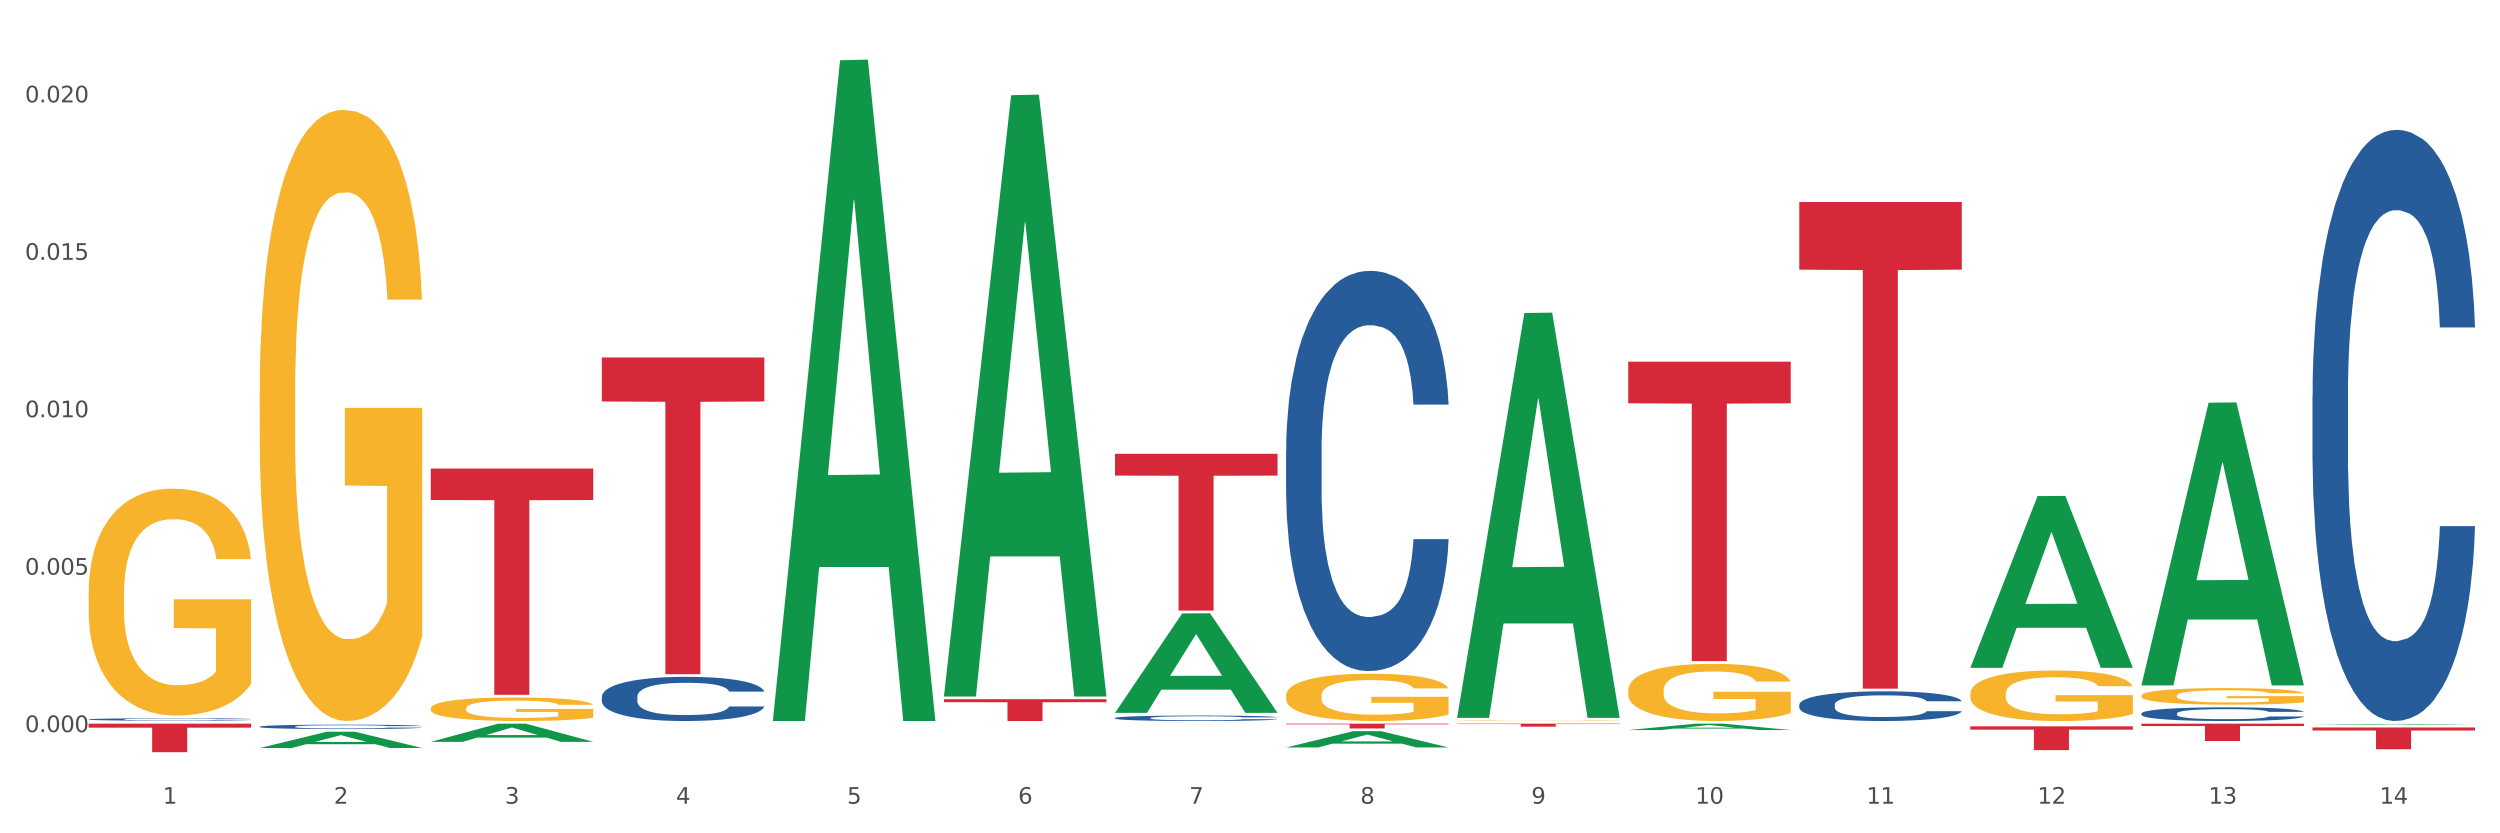 <?xml version="1.0" encoding="utf-8" standalone="no"?>
<!DOCTYPE svg PUBLIC "-//W3C//DTD SVG 1.1//EN"
  "http://www.w3.org/Graphics/SVG/1.1/DTD/svg11.dtd">
<svg xmlns:xlink="http://www.w3.org/1999/xlink" width="1080pt" height="360pt" viewBox="0 0 1080 360" xmlns="http://www.w3.org/2000/svg" version="1.1">
 <rect x="0" y="0" width="1080" height="360" fill="#333333" stroke="none"/>
 <defs>
  <style type="text/css">*{stroke-linejoin: round; stroke-linecap: butt}</style>
 </defs>
 <g id="figure_1">
  <g id="patch_1">
   <path d="M 0 360 
L 1080 360 
L 1080 0 
L 0 0 
z
" style="fill: #ffffff; stroke: #ffffff; stroke-linejoin: miter"/>
  </g>
  <g id="axes_1">
   <g id="matplotlib.axis_1">
    <g id="xtick_1">
     <g id="text_1">
      <!-- 1 -->
      <g style="fill: #4d4d4d" transform="translate(70.332 347.204) scale(0.096 -0.096)">
       <defs>
        <path id="DejaVuSans-31" d="M 794 531 
L 1825 531 
L 1825 4091 
L 703 3866 
L 703 4441 
L 1819 4666 
L 2450 4666 
L 2450 531 
L 3481 531 
L 3481 0 
L 794 0 
L 794 531 
z
" transform="scale(0.016)"/>
       </defs>
       <use xlink:href="#DejaVuSans-31"/>
      </g>
     </g>
    </g>
    <g id="xtick_2">
     <g id="text_2">
      <!-- 2 -->
      <g style="fill: #4d4d4d" transform="translate(144.233 347.204) scale(0.096 -0.096)">
       <defs>
        <path id="DejaVuSans-32" d="M 1228 531 
L 3431 531 
L 3431 0 
L 469 0 
L 469 531 
Q 828 903 1448 1529 
Q 2069 2156 2228 2338 
Q 2531 2678 2651 2914 
Q 2772 3150 2772 3378 
Q 2772 3750 2511 3984 
Q 2250 4219 1831 4219 
Q 1534 4219 1204 4116 
Q 875 4013 500 3803 
L 500 4441 
Q 881 4594 1212 4672 
Q 1544 4750 1819 4750 
Q 2544 4750 2975 4387 
Q 3406 4025 3406 3419 
Q 3406 3131 3298 2873 
Q 3191 2616 2906 2266 
Q 2828 2175 2409 1742 
Q 1991 1309 1228 531 
z
" transform="scale(0.016)"/>
       </defs>
       <use xlink:href="#DejaVuSans-32"/>
      </g>
     </g>
    </g>
    <g id="xtick_3">
     <g id="text_3">
      <!-- 3 -->
      <g style="fill: #4d4d4d" transform="translate(218.134 347.204) scale(0.096 -0.096)">
       <defs>
        <path id="DejaVuSans-33" d="M 2597 2516 
Q 3050 2419 3304 2112 
Q 3559 1806 3559 1356 
Q 3559 666 3084 287 
Q 2609 -91 1734 -91 
Q 1441 -91 1130 -33 
Q 819 25 488 141 
L 488 750 
Q 750 597 1062 519 
Q 1375 441 1716 441 
Q 2309 441 2620 675 
Q 2931 909 2931 1356 
Q 2931 1769 2642 2001 
Q 2353 2234 1838 2234 
L 1294 2234 
L 1294 2753 
L 1863 2753 
Q 2328 2753 2575 2939 
Q 2822 3125 2822 3475 
Q 2822 3834 2567 4026 
Q 2313 4219 1838 4219 
Q 1578 4219 1281 4162 
Q 984 4106 628 3988 
L 628 4550 
Q 988 4650 1302 4700 
Q 1616 4750 1894 4750 
Q 2613 4750 3031 4423 
Q 3450 4097 3450 3541 
Q 3450 3153 3228 2886 
Q 3006 2619 2597 2516 
z
" transform="scale(0.016)"/>
       </defs>
       <use xlink:href="#DejaVuSans-33"/>
      </g>
     </g>
    </g>
    <g id="xtick_4">
     <g id="text_4">
      <!-- 4 -->
      <g style="fill: #4d4d4d" transform="translate(292.034 347.204) scale(0.096 -0.096)">
       <defs>
        <path id="DejaVuSans-34" d="M 2419 4116 
L 825 1625 
L 2419 1625 
L 2419 4116 
z
M 2253 4666 
L 3047 4666 
L 3047 1625 
L 3713 1625 
L 3713 1100 
L 3047 1100 
L 3047 0 
L 2419 0 
L 2419 1100 
L 313 1100 
L 313 1709 
L 2253 4666 
z
" transform="scale(0.016)"/>
       </defs>
       <use xlink:href="#DejaVuSans-34"/>
      </g>
     </g>
    </g>
    <g id="xtick_5">
     <g id="text_5">
      <!-- 5 -->
      <g style="fill: #4d4d4d" transform="translate(365.935 347.204) scale(0.096 -0.096)">
       <defs>
        <path id="DejaVuSans-35" d="M 691 4666 
L 3169 4666 
L 3169 4134 
L 1269 4134 
L 1269 2991 
Q 1406 3038 1543 3061 
Q 1681 3084 1819 3084 
Q 2600 3084 3056 2656 
Q 3513 2228 3513 1497 
Q 3513 744 3044 326 
Q 2575 -91 1722 -91 
Q 1428 -91 1123 -41 
Q 819 9 494 109 
L 494 744 
Q 775 591 1075 516 
Q 1375 441 1709 441 
Q 2250 441 2565 725 
Q 2881 1009 2881 1497 
Q 2881 1984 2565 2268 
Q 2250 2553 1709 2553 
Q 1456 2553 1204 2497 
Q 953 2441 691 2322 
L 691 4666 
z
" transform="scale(0.016)"/>
       </defs>
       <use xlink:href="#DejaVuSans-35"/>
      </g>
     </g>
    </g>
    <g id="xtick_6">
     <g id="text_6">
      <!-- 6 -->
      <g style="fill: #4d4d4d" transform="translate(439.836 347.204) scale(0.096 -0.096)">
       <defs>
        <path id="DejaVuSans-36" d="M 2113 2584 
Q 1688 2584 1439 2293 
Q 1191 2003 1191 1497 
Q 1191 994 1439 701 
Q 1688 409 2113 409 
Q 2538 409 2786 701 
Q 3034 994 3034 1497 
Q 3034 2003 2786 2293 
Q 2538 2584 2113 2584 
z
M 3366 4563 
L 3366 3988 
Q 3128 4100 2886 4159 
Q 2644 4219 2406 4219 
Q 1781 4219 1451 3797 
Q 1122 3375 1075 2522 
Q 1259 2794 1537 2939 
Q 1816 3084 2150 3084 
Q 2853 3084 3261 2657 
Q 3669 2231 3669 1497 
Q 3669 778 3244 343 
Q 2819 -91 2113 -91 
Q 1303 -91 875 529 
Q 447 1150 447 2328 
Q 447 3434 972 4092 
Q 1497 4750 2381 4750 
Q 2619 4750 2861 4703 
Q 3103 4656 3366 4563 
z
" transform="scale(0.016)"/>
       </defs>
       <use xlink:href="#DejaVuSans-36"/>
      </g>
     </g>
    </g>
    <g id="xtick_7">
     <g id="text_7">
      <!-- 7 -->
      <g style="fill: #4d4d4d" transform="translate(513.737 347.204) scale(0.096 -0.096)">
       <defs>
        <path id="DejaVuSans-37" d="M 525 4666 
L 3525 4666 
L 3525 4397 
L 1831 0 
L 1172 0 
L 2766 4134 
L 525 4134 
L 525 4666 
z
" transform="scale(0.016)"/>
       </defs>
       <use xlink:href="#DejaVuSans-37"/>
      </g>
     </g>
    </g>
    <g id="xtick_8">
     <g id="text_8">
      <!-- 8 -->
      <g style="fill: #4d4d4d" transform="translate(587.638 347.204) scale(0.096 -0.096)">
       <defs>
        <path id="DejaVuSans-38" d="M 2034 2216 
Q 1584 2216 1326 1975 
Q 1069 1734 1069 1313 
Q 1069 891 1326 650 
Q 1584 409 2034 409 
Q 2484 409 2743 651 
Q 3003 894 3003 1313 
Q 3003 1734 2745 1975 
Q 2488 2216 2034 2216 
z
M 1403 2484 
Q 997 2584 770 2862 
Q 544 3141 544 3541 
Q 544 4100 942 4425 
Q 1341 4750 2034 4750 
Q 2731 4750 3128 4425 
Q 3525 4100 3525 3541 
Q 3525 3141 3298 2862 
Q 3072 2584 2669 2484 
Q 3125 2378 3379 2068 
Q 3634 1759 3634 1313 
Q 3634 634 3220 271 
Q 2806 -91 2034 -91 
Q 1263 -91 848 271 
Q 434 634 434 1313 
Q 434 1759 690 2068 
Q 947 2378 1403 2484 
z
M 1172 3481 
Q 1172 3119 1398 2916 
Q 1625 2713 2034 2713 
Q 2441 2713 2670 2916 
Q 2900 3119 2900 3481 
Q 2900 3844 2670 4047 
Q 2441 4250 2034 4250 
Q 1625 4250 1398 4047 
Q 1172 3844 1172 3481 
z
" transform="scale(0.016)"/>
       </defs>
       <use xlink:href="#DejaVuSans-38"/>
      </g>
     </g>
    </g>
    <g id="xtick_9">
     <g id="text_9">
      <!-- 9 -->
      <g style="fill: #4d4d4d" transform="translate(661.539 347.204) scale(0.096 -0.096)">
       <defs>
        <path id="DejaVuSans-39" d="M 703 97 
L 703 672 
Q 941 559 1184 500 
Q 1428 441 1663 441 
Q 2288 441 2617 861 
Q 2947 1281 2994 2138 
Q 2813 1869 2534 1725 
Q 2256 1581 1919 1581 
Q 1219 1581 811 2004 
Q 403 2428 403 3163 
Q 403 3881 828 4315 
Q 1253 4750 1959 4750 
Q 2769 4750 3195 4129 
Q 3622 3509 3622 2328 
Q 3622 1225 3098 567 
Q 2575 -91 1691 -91 
Q 1453 -91 1209 -44 
Q 966 3 703 97 
z
M 1959 2075 
Q 2384 2075 2632 2365 
Q 2881 2656 2881 3163 
Q 2881 3666 2632 3958 
Q 2384 4250 1959 4250 
Q 1534 4250 1286 3958 
Q 1038 3666 1038 3163 
Q 1038 2656 1286 2365 
Q 1534 2075 1959 2075 
z
" transform="scale(0.016)"/>
       </defs>
       <use xlink:href="#DejaVuSans-39"/>
      </g>
     </g>
    </g>
    <g id="xtick_10">
     <g id="text_10">
      <!-- 10 -->
      <g style="fill: #4d4d4d" transform="translate(732.386 347.204) scale(0.096 -0.096)">
       <defs>
        <path id="DejaVuSans-30" d="M 2034 4250 
Q 1547 4250 1301 3770 
Q 1056 3291 1056 2328 
Q 1056 1369 1301 889 
Q 1547 409 2034 409 
Q 2525 409 2770 889 
Q 3016 1369 3016 2328 
Q 3016 3291 2770 3770 
Q 2525 4250 2034 4250 
z
M 2034 4750 
Q 2819 4750 3233 4129 
Q 3647 3509 3647 2328 
Q 3647 1150 3233 529 
Q 2819 -91 2034 -91 
Q 1250 -91 836 529 
Q 422 1150 422 2328 
Q 422 3509 836 4129 
Q 1250 4750 2034 4750 
z
" transform="scale(0.016)"/>
       </defs>
       <use xlink:href="#DejaVuSans-31"/>
       <use xlink:href="#DejaVuSans-30" transform="translate(63.623 0)"/>
      </g>
     </g>
    </g>
    <g id="xtick_11">
     <g id="text_11">
      <!-- 11 -->
      <g style="fill: #4d4d4d" transform="translate(806.287 347.204) scale(0.096 -0.096)">
       <use xlink:href="#DejaVuSans-31"/>
       <use xlink:href="#DejaVuSans-31" transform="translate(63.623 0)"/>
      </g>
     </g>
    </g>
    <g id="xtick_12">
     <g id="text_12">
      <!-- 12 -->
      <g style="fill: #4d4d4d" transform="translate(880.187 347.204) scale(0.096 -0.096)">
       <use xlink:href="#DejaVuSans-31"/>
       <use xlink:href="#DejaVuSans-32" transform="translate(63.623 0)"/>
      </g>
     </g>
    </g>
    <g id="xtick_13">
     <g id="text_13">
      <!-- 13 -->
      <g style="fill: #4d4d4d" transform="translate(954.088 347.204) scale(0.096 -0.096)">
       <use xlink:href="#DejaVuSans-31"/>
       <use xlink:href="#DejaVuSans-33" transform="translate(63.623 0)"/>
      </g>
     </g>
    </g>
    <g id="xtick_14">
     <g id="text_14">
      <!-- 14 -->
      <g style="fill: #4d4d4d" transform="translate(1027.989 347.204) scale(0.096 -0.096)">
       <use xlink:href="#DejaVuSans-31"/>
       <use xlink:href="#DejaVuSans-34" transform="translate(63.623 0)"/>
      </g>
     </g>
    </g>
    <g id="xtick_15"/>
    <g id="xtick_16"/>
    <g id="xtick_17"/>
    <g id="xtick_18"/>
    <g id="xtick_19"/>
    <g id="xtick_20"/>
    <g id="xtick_21"/>
    <g id="xtick_22"/>
    <g id="xtick_23"/>
    <g id="xtick_24"/>
    <g id="xtick_25"/>
    <g id="xtick_26"/>
    <g id="xtick_27"/>
   </g>
   <g id="matplotlib.axis_2">
    <g id="ytick_1">
     <g id="text_15">
      <!-- 0.000 -->
      <g style="fill: #4d4d4d" transform="translate(10.8 316.271) scale(0.096 -0.096)">
       <defs>
        <path id="DejaVuSans-2e" d="M 684 794 
L 1344 794 
L 1344 0 
L 684 0 
L 684 794 
z
" transform="scale(0.016)"/>
       </defs>
       <use xlink:href="#DejaVuSans-30"/>
       <use xlink:href="#DejaVuSans-2e" transform="translate(63.623 0)"/>
       <use xlink:href="#DejaVuSans-30" transform="translate(95.41 0)"/>
       <use xlink:href="#DejaVuSans-30" transform="translate(159.033 0)"/>
       <use xlink:href="#DejaVuSans-30" transform="translate(222.656 0)"/>
      </g>
     </g>
    </g>
    <g id="ytick_2">
     <g id="text_16">
      <!-- 0.005 -->
      <g style="fill: #4d4d4d" transform="translate(10.8 248.259) scale(0.096 -0.096)">
       <use xlink:href="#DejaVuSans-30"/>
       <use xlink:href="#DejaVuSans-2e" transform="translate(63.623 0)"/>
       <use xlink:href="#DejaVuSans-30" transform="translate(95.41 0)"/>
       <use xlink:href="#DejaVuSans-30" transform="translate(159.033 0)"/>
       <use xlink:href="#DejaVuSans-35" transform="translate(222.656 0)"/>
      </g>
     </g>
    </g>
    <g id="ytick_3">
     <g id="text_17">
      <!-- 0.010 -->
      <g style="fill: #4d4d4d" transform="translate(10.8 180.246) scale(0.096 -0.096)">
       <use xlink:href="#DejaVuSans-30"/>
       <use xlink:href="#DejaVuSans-2e" transform="translate(63.623 0)"/>
       <use xlink:href="#DejaVuSans-30" transform="translate(95.41 0)"/>
       <use xlink:href="#DejaVuSans-31" transform="translate(159.033 0)"/>
       <use xlink:href="#DejaVuSans-30" transform="translate(222.656 0)"/>
      </g>
     </g>
    </g>
    <g id="ytick_4">
     <g id="text_18">
      <!-- 0.015 -->
      <g style="fill: #4d4d4d" transform="translate(10.8 112.234) scale(0.096 -0.096)">
       <use xlink:href="#DejaVuSans-30"/>
       <use xlink:href="#DejaVuSans-2e" transform="translate(63.623 0)"/>
       <use xlink:href="#DejaVuSans-30" transform="translate(95.41 0)"/>
       <use xlink:href="#DejaVuSans-31" transform="translate(159.033 0)"/>
       <use xlink:href="#DejaVuSans-35" transform="translate(222.656 0)"/>
      </g>
     </g>
    </g>
    <g id="ytick_5">
     <g id="text_19">
      <!-- 0.020 -->
      <g style="fill: #4d4d4d" transform="translate(10.8 44.222) scale(0.096 -0.096)">
       <use xlink:href="#DejaVuSans-30"/>
       <use xlink:href="#DejaVuSans-2e" transform="translate(63.623 0)"/>
       <use xlink:href="#DejaVuSans-30" transform="translate(95.41 0)"/>
       <use xlink:href="#DejaVuSans-32" transform="translate(159.033 0)"/>
       <use xlink:href="#DejaVuSans-30" transform="translate(222.656 0)"/>
      </g>
     </g>
    </g>
    <g id="ytick_6"/>
    <g id="ytick_7"/>
    <g id="ytick_8"/>
    <g id="ytick_9"/>
   </g>
   <g id="PolyCollection_1">
    <path d="M 112.184 323.135 
L 112.256 323.128 
L 141.207 316.104 
L 153.222 316.098 
L 182.39 323.148 
L 168.493 323.148 
L 162.196 321.507 
L 132.305 321.507 
L 132.088 321.533 
L 126.008 323.148 
L 112.184 323.148 
L 112.184 323.135 
L 136.068 320.527 
L 158.433 320.52 
L 147.359 317.601 
L 147.214 317.587 
L 147.07 317.607 
L 135.996 320.52 
L 136.068 320.527 
L 112.184 323.135 
z
" clip-path="url(#p5e71711e23)" style="fill: #109648"/>
    <path d="M 555.589 300.489 
L 555.672 300.471 
L 555.672 299.799 
L 555.838 299.221 
L 556.667 297.822 
L 557.91 296.665 
L 558.822 296.05 
L 559.733 295.546 
L 560.811 295.042 
L 562.137 294.52 
L 564.541 293.755 
L 566.033 293.363 
L 567.856 292.953 
L 571.172 292.356 
L 573.576 292.02 
L 576.062 291.741 
L 580.124 291.405 
L 582.776 291.256 
L 585.594 291.144 
L 588.993 291.069 
L 591.562 291.05 
L 597.199 291.106 
L 602.006 291.274 
L 604.327 291.405 
L 607.311 291.629 
L 608.886 291.778 
L 611.455 292.076 
L 614.108 292.468 
L 615.931 292.804 
L 618.667 293.438 
L 620.739 294.072 
L 622.645 294.856 
L 623.64 295.397 
L 624.386 295.9 
L 625.049 296.479 
L 625.712 297.393 
L 610.792 297.393 
L 610.212 296.74 
L 609.3 296.124 
L 607.974 295.527 
L 606.814 295.154 
L 604.824 294.688 
L 603.001 294.389 
L 601.094 294.166 
L 598.773 293.979 
L 596.95 293.886 
L 594.38 293.811 
L 589.324 293.83 
L 585.926 293.979 
L 583.605 294.166 
L 582.113 294.333 
L 580.787 294.52 
L 579.295 294.781 
L 577.554 295.173 
L 576.311 295.527 
L 575.068 295.975 
L 574.073 296.423 
L 573.161 296.945 
L 572.415 297.505 
L 571.835 298.083 
L 571.338 298.792 
L 570.923 299.967 
L 570.923 302.523 
L 571.089 303.101 
L 571.503 303.866 
L 572.001 304.444 
L 572.83 305.134 
L 573.576 305.6 
L 574.985 306.272 
L 576.56 306.832 
L 577.803 307.186 
L 579.046 307.484 
L 581.201 307.895 
L 583.605 308.231 
L 585.677 308.436 
L 588.495 308.622 
L 590.402 308.697 
L 592.06 308.734 
L 596.121 308.734 
L 599.022 308.678 
L 602.255 308.548 
L 604.741 308.38 
L 606.814 308.175 
L 609.134 307.839 
L 610.626 307.522 
L 610.626 303.623 
L 592.391 303.604 
L 592.391 301.012 
L 625.795 301.012 
L 625.795 308.622 
L 624.386 309.014 
L 622.811 309.368 
L 621.153 309.686 
L 618.667 310.077 
L 615.683 310.45 
L 613.03 310.712 
L 610.212 310.935 
L 606.896 311.141 
L 602.586 311.327 
L 599.934 311.402 
L 596.618 311.458 
L 592.723 311.476 
L 589.324 311.439 
L 586.009 311.346 
L 582.527 311.178 
L 579.129 310.935 
L 576.56 310.693 
L 573.99 310.394 
L 571.255 310.003 
L 569.1 309.63 
L 567.442 309.294 
L 565.618 308.865 
L 563.629 308.305 
L 562.137 307.802 
L 560.811 307.279 
L 559.402 306.608 
L 558.407 306.029 
L 557.413 305.302 
L 556.832 304.761 
L 556.169 303.922 
L 555.672 302.746 
L 555.589 300.489 
z
" clip-path="url(#p5e71711e23)" style="fill: #f7b32b"/>
    <path d="M 629.49 311.359 
L 629.573 311.359 
L 629.573 311.352 
L 629.739 311.346 
L 630.567 311.331 
L 631.811 311.318 
L 632.722 311.312 
L 633.634 311.306 
L 634.712 311.301 
L 636.038 311.295 
L 638.442 311.287 
L 639.934 311.283 
L 641.757 311.279 
L 645.073 311.272 
L 647.476 311.269 
L 649.963 311.266 
L 654.025 311.262 
L 656.677 311.261 
L 659.495 311.259 
L 662.894 311.259 
L 665.463 311.258 
L 671.099 311.259 
L 675.907 311.261 
L 678.228 311.262 
L 681.212 311.264 
L 682.787 311.266 
L 685.356 311.269 
L 688.009 311.273 
L 689.832 311.277 
L 692.567 311.284 
L 694.64 311.291 
L 696.546 311.299 
L 697.541 311.305 
L 698.287 311.31 
L 698.95 311.316 
L 699.613 311.326 
L 684.693 311.326 
L 684.113 311.319 
L 683.201 311.312 
L 681.875 311.306 
L 680.714 311.302 
L 678.725 311.297 
L 676.902 311.294 
L 674.995 311.292 
L 672.674 311.29 
L 670.851 311.289 
L 668.281 311.288 
L 663.225 311.288 
L 659.827 311.29 
L 657.506 311.292 
L 656.014 311.293 
L 654.688 311.295 
L 653.196 311.298 
L 651.455 311.302 
L 650.212 311.306 
L 648.968 311.311 
L 647.974 311.316 
L 647.062 311.321 
L 646.316 311.327 
L 645.736 311.333 
L 645.239 311.341 
L 644.824 311.354 
L 644.824 311.381 
L 644.99 311.387 
L 645.404 311.395 
L 645.902 311.401 
L 646.731 311.409 
L 647.476 311.414 
L 648.886 311.421 
L 650.46 311.427 
L 651.704 311.431 
L 652.947 311.434 
L 655.102 311.438 
L 657.506 311.442 
L 659.578 311.444 
L 662.396 311.446 
L 664.303 311.447 
L 665.96 311.447 
L 670.022 311.447 
L 672.923 311.446 
L 676.156 311.445 
L 678.642 311.443 
L 680.714 311.441 
L 683.035 311.438 
L 684.527 311.434 
L 684.527 311.393 
L 666.292 311.392 
L 666.292 311.365 
L 699.696 311.365 
L 699.696 311.446 
L 698.287 311.45 
L 696.712 311.454 
L 695.054 311.457 
L 692.567 311.461 
L 689.583 311.465 
L 686.931 311.468 
L 684.113 311.471 
L 680.797 311.473 
L 676.487 311.475 
L 673.835 311.476 
L 670.519 311.476 
L 666.624 311.476 
L 663.225 311.476 
L 659.91 311.475 
L 656.428 311.473 
L 653.03 311.471 
L 650.46 311.468 
L 647.891 311.465 
L 645.156 311.461 
L 643.001 311.457 
L 641.343 311.453 
L 639.519 311.448 
L 637.53 311.443 
L 636.038 311.437 
L 634.712 311.432 
L 633.303 311.424 
L 632.308 311.418 
L 631.313 311.41 
L 630.733 311.405 
L 630.07 311.396 
L 629.573 311.383 
L 629.49 311.359 
z
" clip-path="url(#p5e71711e23)" style="fill: #f7b32b"/>
    <path d="M 851.192 299.74 
L 851.275 299.72 
L 851.275 299.003 
L 851.441 298.385 
L 852.27 296.89 
L 853.513 295.655 
L 854.425 294.997 
L 855.337 294.459 
L 856.414 293.921 
L 857.741 293.364 
L 860.144 292.547 
L 861.636 292.128 
L 863.46 291.69 
L 866.775 291.052 
L 869.179 290.693 
L 871.666 290.395 
L 875.727 290.036 
L 878.38 289.876 
L 881.198 289.757 
L 884.596 289.677 
L 887.166 289.657 
L 892.802 289.717 
L 897.61 289.896 
L 899.93 290.036 
L 902.914 290.275 
L 904.489 290.434 
L 907.059 290.753 
L 909.711 291.172 
L 911.535 291.53 
L 914.27 292.208 
L 916.342 292.885 
L 918.249 293.722 
L 919.243 294.3 
L 919.989 294.838 
L 920.652 295.456 
L 921.315 296.432 
L 906.396 296.432 
L 905.815 295.735 
L 904.904 295.077 
L 903.577 294.44 
L 902.417 294.041 
L 900.428 293.543 
L 898.604 293.224 
L 896.698 292.985 
L 894.377 292.786 
L 892.553 292.686 
L 889.984 292.606 
L 884.928 292.626 
L 881.529 292.786 
L 879.208 292.985 
L 877.717 293.164 
L 876.39 293.364 
L 874.898 293.642 
L 873.158 294.061 
L 871.914 294.44 
L 870.671 294.918 
L 869.676 295.396 
L 868.765 295.954 
L 868.019 296.552 
L 867.438 297.169 
L 866.941 297.927 
L 866.527 299.182 
L 866.527 301.912 
L 866.692 302.53 
L 867.107 303.347 
L 867.604 303.964 
L 868.433 304.701 
L 869.179 305.2 
L 870.588 305.917 
L 872.163 306.515 
L 873.406 306.893 
L 874.65 307.212 
L 876.805 307.651 
L 879.208 308.009 
L 881.281 308.228 
L 884.099 308.428 
L 886.005 308.507 
L 887.663 308.547 
L 891.725 308.547 
L 894.626 308.487 
L 897.858 308.348 
L 900.345 308.169 
L 902.417 307.949 
L 904.738 307.591 
L 906.23 307.252 
L 906.23 303.087 
L 887.995 303.068 
L 887.995 300.298 
L 921.398 300.298 
L 921.398 308.428 
L 919.989 308.846 
L 918.414 309.225 
L 916.757 309.563 
L 914.27 309.982 
L 911.286 310.38 
L 908.634 310.659 
L 905.815 310.899 
L 902.5 311.118 
L 898.19 311.317 
L 895.537 311.397 
L 892.222 311.456 
L 888.326 311.476 
L 884.928 311.437 
L 881.612 311.337 
L 878.131 311.158 
L 874.733 310.899 
L 872.163 310.639 
L 869.594 310.321 
L 866.858 309.902 
L 864.703 309.504 
L 863.045 309.145 
L 861.222 308.687 
L 859.233 308.089 
L 857.741 307.551 
L 856.414 306.993 
L 855.005 306.276 
L 854.011 305.658 
L 853.016 304.881 
L 852.436 304.303 
L 851.773 303.406 
L 851.275 302.151 
L 851.192 299.74 
z
" clip-path="url(#p5e71711e23)" style="fill: #f7b32b"/>
    <path d="M 925.093 300.559 
L 925.176 300.552 
L 925.176 300.317 
L 925.342 300.114 
L 926.171 299.624 
L 927.414 299.218 
L 928.326 299.003 
L 929.238 298.826 
L 930.315 298.649 
L 931.641 298.466 
L 934.045 298.198 
L 935.537 298.061 
L 937.361 297.917 
L 940.676 297.708 
L 943.08 297.59 
L 945.567 297.492 
L 949.628 297.375 
L 952.28 297.322 
L 955.099 297.283 
L 958.497 297.257 
L 961.067 297.25 
L 966.703 297.27 
L 971.51 297.329 
L 973.831 297.375 
L 976.815 297.453 
L 978.39 297.505 
L 980.96 297.61 
L 983.612 297.747 
L 985.436 297.865 
L 988.171 298.087 
L 990.243 298.31 
L 992.149 298.584 
L 993.144 298.774 
L 993.89 298.95 
L 994.553 299.153 
L 995.216 299.473 
L 980.296 299.473 
L 979.716 299.244 
L 978.805 299.029 
L 977.478 298.819 
L 976.318 298.689 
L 974.329 298.525 
L 972.505 298.421 
L 970.599 298.342 
L 968.278 298.277 
L 966.454 298.244 
L 963.885 298.218 
L 958.829 298.225 
L 955.43 298.277 
L 953.109 298.342 
L 951.617 298.401 
L 950.291 298.466 
L 948.799 298.558 
L 947.059 298.695 
L 945.815 298.819 
L 944.572 298.976 
L 943.577 299.133 
L 942.665 299.316 
L 941.92 299.513 
L 941.339 299.715 
L 940.842 299.964 
L 940.428 300.376 
L 940.428 301.271 
L 940.593 301.474 
L 941.008 301.742 
L 941.505 301.945 
L 942.334 302.187 
L 943.08 302.35 
L 944.489 302.586 
L 946.064 302.782 
L 947.307 302.906 
L 948.551 303.011 
L 950.706 303.154 
L 953.109 303.272 
L 955.182 303.344 
L 958 303.409 
L 959.906 303.436 
L 961.564 303.449 
L 965.625 303.449 
L 968.526 303.429 
L 971.759 303.383 
L 974.246 303.324 
L 976.318 303.252 
L 978.639 303.135 
L 980.131 303.024 
L 980.131 301.657 
L 961.895 301.651 
L 961.895 300.742 
L 995.299 300.742 
L 995.299 303.409 
L 993.89 303.547 
L 992.315 303.671 
L 990.657 303.782 
L 988.171 303.919 
L 985.187 304.05 
L 982.534 304.142 
L 979.716 304.22 
L 976.401 304.292 
L 972.091 304.357 
L 969.438 304.384 
L 966.123 304.403 
L 962.227 304.41 
L 958.829 304.397 
L 955.513 304.364 
L 952.032 304.305 
L 948.633 304.22 
L 946.064 304.135 
L 943.494 304.031 
L 940.759 303.893 
L 938.604 303.762 
L 936.946 303.645 
L 935.123 303.494 
L 933.133 303.298 
L 931.641 303.122 
L 930.315 302.939 
L 928.906 302.703 
L 927.912 302.501 
L 926.917 302.246 
L 926.337 302.056 
L 925.674 301.762 
L 925.176 301.35 
L 925.093 300.559 
z
" clip-path="url(#p5e71711e23)" style="fill: #f7b32b"/>
    <path d="M 407.787 302.049 
L 477.993 302.049 
L 477.993 303.359 
L 450.377 303.368 
L 450.377 311.476 
L 435.237 311.476 
L 435.237 303.368 
L 407.787 303.359 
L 407.787 302.058 
L 407.787 302.049 
z
" clip-path="url(#p5e71711e23)" style="fill: #d62839"/>
    <path d="M 259.986 154.43 
L 330.191 154.43 
L 330.191 173.442 
L 302.575 173.57 
L 302.575 291.241 
L 287.436 291.241 
L 287.436 173.57 
L 259.986 173.442 
L 259.986 154.558 
L 259.986 154.43 
z
" clip-path="url(#p5e71711e23)" style="fill: #d62839"/>
    <path d="M 186.085 202.416 
L 256.291 202.416 
L 256.291 216 
L 228.674 216.091 
L 228.674 300.161 
L 213.535 300.161 
L 213.535 216.091 
L 186.085 216 
L 186.085 202.508 
L 186.085 202.416 
z
" clip-path="url(#p5e71711e23)" style="fill: #d62839"/>
    <path d="M 38.283 312.624 
L 108.489 312.624 
L 108.489 314.337 
L 80.872 314.348 
L 80.872 324.95 
L 65.733 324.95 
L 65.733 314.348 
L 38.283 314.337 
L 38.283 312.635 
L 38.283 312.624 
z
" clip-path="url(#p5e71711e23)" style="fill: #d62839"/>
    <path d="M 186.085 306.006 
L 186.168 305.997 
L 186.168 305.663 
L 186.333 305.375 
L 187.162 304.679 
L 188.406 304.103 
L 189.317 303.797 
L 190.229 303.546 
L 191.307 303.295 
L 192.633 303.035 
L 195.037 302.655 
L 196.529 302.46 
L 198.352 302.255 
L 201.668 301.958 
L 204.071 301.791 
L 206.558 301.652 
L 210.619 301.485 
L 213.272 301.411 
L 216.09 301.355 
L 219.488 301.318 
L 222.058 301.308 
L 227.694 301.336 
L 232.502 301.42 
L 234.823 301.485 
L 237.807 301.596 
L 239.381 301.671 
L 241.951 301.819 
L 244.603 302.014 
L 246.427 302.181 
L 249.162 302.497 
L 251.234 302.812 
L 253.141 303.202 
L 254.135 303.472 
L 254.881 303.722 
L 255.545 304.01 
L 256.208 304.465 
L 241.288 304.465 
L 240.708 304.14 
L 239.796 303.834 
L 238.47 303.537 
L 237.309 303.351 
L 235.32 303.119 
L 233.496 302.97 
L 231.59 302.859 
L 229.269 302.766 
L 227.446 302.72 
L 224.876 302.682 
L 219.82 302.692 
L 216.422 302.766 
L 214.101 302.859 
L 212.609 302.942 
L 211.283 303.035 
L 209.791 303.165 
L 208.05 303.36 
L 206.807 303.537 
L 205.563 303.759 
L 204.569 303.982 
L 203.657 304.242 
L 202.911 304.521 
L 202.331 304.809 
L 201.833 305.161 
L 201.419 305.746 
L 201.419 307.018 
L 201.585 307.306 
L 201.999 307.687 
L 202.496 307.974 
L 203.325 308.318 
L 204.071 308.55 
L 205.48 308.884 
L 207.055 309.163 
L 208.299 309.339 
L 209.542 309.488 
L 211.697 309.692 
L 214.101 309.859 
L 216.173 309.961 
L 218.991 310.054 
L 220.898 310.091 
L 222.555 310.11 
L 226.617 310.11 
L 229.518 310.082 
L 232.75 310.017 
L 235.237 309.933 
L 237.309 309.831 
L 239.63 309.664 
L 241.122 309.506 
L 241.122 307.566 
L 222.887 307.557 
L 222.887 306.266 
L 256.291 306.266 
L 256.291 310.054 
L 254.881 310.249 
L 253.307 310.425 
L 251.649 310.583 
L 249.162 310.778 
L 246.178 310.964 
L 243.526 311.094 
L 240.708 311.205 
L 237.392 311.307 
L 233.082 311.4 
L 230.43 311.437 
L 227.114 311.465 
L 223.218 311.474 
L 219.82 311.456 
L 216.504 311.41 
L 213.023 311.326 
L 209.625 311.205 
L 207.055 311.085 
L 204.486 310.936 
L 201.75 310.741 
L 199.595 310.555 
L 197.938 310.388 
L 196.114 310.175 
L 194.125 309.896 
L 192.633 309.646 
L 191.307 309.386 
L 189.898 309.051 
L 188.903 308.764 
L 187.908 308.401 
L 187.328 308.132 
L 186.665 307.714 
L 186.168 307.13 
L 186.085 306.006 
z
" clip-path="url(#p5e71711e23)" style="fill: #f7b32b"/>
    <path d="M 38.283 310.76 
L 38.366 310.759 
L 38.366 310.732 
L 38.615 310.695 
L 39.528 310.628 
L 40.69 310.577 
L 42.681 310.518 
L 43.76 310.493 
L 45.171 310.465 
L 48.075 310.42 
L 51.395 310.381 
L 53.718 310.36 
L 55.461 310.346 
L 59.361 310.322 
L 61.602 310.312 
L 63.926 310.303 
L 65.917 310.297 
L 69.237 310.291 
L 71.892 310.288 
L 74.963 310.287 
L 77.535 310.288 
L 80.938 310.292 
L 85.917 310.303 
L 87.825 310.31 
L 90.398 310.321 
L 93.053 310.337 
L 95.211 310.352 
L 97.701 310.374 
L 100.273 310.403 
L 102.763 310.44 
L 104.506 310.473 
L 105.916 310.509 
L 107.161 310.552 
L 108.074 310.599 
L 108.489 310.639 
L 93.302 310.639 
L 92.888 310.603 
L 92.058 310.565 
L 91.228 310.539 
L 90.315 310.518 
L 88.904 310.494 
L 87.659 310.478 
L 85.585 310.46 
L 83.676 310.448 
L 82.099 310.442 
L 80.191 310.436 
L 76.124 310.43 
L 73.22 310.43 
L 71.394 310.432 
L 69.154 310.437 
L 67.245 310.444 
L 65.004 310.455 
L 63.262 310.468 
L 61.519 310.484 
L 60.523 310.495 
L 59.029 310.517 
L 58.034 310.534 
L 56.706 310.564 
L 55.959 310.585 
L 54.631 310.64 
L 54.05 310.68 
L 53.801 310.708 
L 53.635 310.739 
L 53.635 310.889 
L 54.133 310.956 
L 54.548 310.985 
L 55.212 311.017 
L 56.457 311.06 
L 58.283 311.101 
L 60.191 311.131 
L 61.768 311.149 
L 63.262 311.163 
L 64.755 311.173 
L 66.581 311.183 
L 68.075 311.189 
L 70.315 311.194 
L 72.971 311.197 
L 75.046 311.197 
L 79.278 311.192 
L 81.187 311.188 
L 83.012 311.181 
L 85.004 311.17 
L 86.581 311.159 
L 87.493 311.15 
L 88.987 311.132 
L 90.149 311.113 
L 91.145 311.091 
L 91.809 311.071 
L 92.556 311.042 
L 93.136 311.01 
L 93.302 310.992 
L 108.489 310.992 
L 108.157 311.027 
L 107.576 311.061 
L 106.414 311.106 
L 105.501 311.132 
L 104.091 311.164 
L 102.597 311.191 
L 100.522 311.22 
L 98.614 311.242 
L 96.622 311.262 
L 94.464 311.279 
L 90.564 311.303 
L 89.153 311.31 
L 86.166 311.321 
L 83.842 311.328 
L 80.44 311.335 
L 76.954 311.339 
L 73.303 311.34 
L 70.066 311.338 
L 66.498 311.332 
L 64.257 311.326 
L 61.768 311.317 
L 58.863 311.304 
L 56.125 311.288 
L 53.552 311.268 
L 51.146 311.246 
L 48.905 311.221 
L 46.001 311.18 
L 43.843 311.14 
L 42.266 311.102 
L 41.187 311.07 
L 40.109 311.03 
L 39.528 311.002 
L 38.615 310.935 
L 38.283 310.872 
L 38.283 310.76 
z
" clip-path="url(#p5e71711e23)" style="fill: #255c99"/>
    <path d="M 259.986 300.965 
L 260.069 300.948 
L 260.069 300.459 
L 260.318 299.797 
L 261.23 298.577 
L 262.392 297.653 
L 264.384 296.572 
L 265.463 296.119 
L 266.873 295.613 
L 269.778 294.794 
L 273.097 294.097 
L 275.421 293.713 
L 277.164 293.469 
L 281.064 293.034 
L 283.305 292.842 
L 285.628 292.685 
L 287.62 292.58 
L 290.939 292.458 
L 293.595 292.406 
L 296.665 292.389 
L 299.238 292.406 
L 302.64 292.476 
L 307.619 292.685 
L 309.528 292.807 
L 312.101 293.016 
L 314.756 293.295 
L 316.914 293.574 
L 319.403 293.975 
L 321.976 294.498 
L 324.465 295.16 
L 326.208 295.77 
L 327.619 296.415 
L 328.864 297.2 
L 329.776 298.054 
L 330.191 298.769 
L 315.005 298.769 
L 314.59 298.124 
L 313.76 297.426 
L 312.93 296.956 
L 312.018 296.572 
L 310.607 296.136 
L 309.362 295.857 
L 307.287 295.526 
L 305.379 295.317 
L 303.802 295.195 
L 301.893 295.09 
L 297.827 294.986 
L 294.923 294.986 
L 293.097 295.021 
L 290.856 295.108 
L 288.948 295.23 
L 286.707 295.439 
L 284.964 295.666 
L 283.222 295.962 
L 282.226 296.171 
L 280.732 296.555 
L 279.736 296.869 
L 278.408 297.409 
L 277.662 297.792 
L 276.334 298.786 
L 275.753 299.518 
L 275.504 300.024 
L 275.338 300.581 
L 275.338 303.301 
L 275.836 304.521 
L 276.251 305.044 
L 276.915 305.637 
L 278.159 306.404 
L 279.985 307.153 
L 281.894 307.694 
L 283.471 308.025 
L 284.964 308.269 
L 286.458 308.461 
L 288.284 308.635 
L 289.777 308.74 
L 292.018 308.844 
L 294.674 308.896 
L 296.748 308.896 
L 300.98 308.809 
L 302.889 308.722 
L 304.715 308.6 
L 306.706 308.408 
L 308.283 308.199 
L 309.196 308.042 
L 310.69 307.711 
L 311.852 307.362 
L 312.847 306.962 
L 313.511 306.613 
L 314.258 306.09 
L 314.839 305.497 
L 315.005 305.183 
L 330.191 305.183 
L 329.859 305.811 
L 329.279 306.421 
L 328.117 307.24 
L 327.204 307.711 
L 325.793 308.286 
L 324.299 308.774 
L 322.225 309.315 
L 320.316 309.716 
L 318.324 310.064 
L 316.167 310.378 
L 312.267 310.814 
L 310.856 310.936 
L 307.868 311.145 
L 305.545 311.267 
L 302.142 311.389 
L 298.657 311.459 
L 295.006 311.476 
L 291.769 311.442 
L 288.201 311.337 
L 285.96 311.232 
L 283.471 311.075 
L 280.566 310.831 
L 277.827 310.535 
L 275.255 310.186 
L 272.848 309.785 
L 270.608 309.332 
L 267.703 308.583 
L 265.546 307.851 
L 263.969 307.171 
L 262.89 306.595 
L 261.811 305.863 
L 261.23 305.358 
L 260.318 304.138 
L 259.986 303.005 
L 259.986 300.965 
z
" clip-path="url(#p5e71711e23)" style="fill: #255c99"/>
    <path d="M 481.688 310.176 
L 481.771 310.174 
L 481.771 310.114 
L 482.02 310.032 
L 482.933 309.881 
L 484.095 309.767 
L 486.086 309.633 
L 487.165 309.577 
L 488.576 309.515 
L 491.48 309.413 
L 494.8 309.327 
L 497.123 309.28 
L 498.866 309.249 
L 502.767 309.196 
L 505.007 309.172 
L 507.331 309.152 
L 509.322 309.14 
L 512.642 309.124 
L 515.297 309.118 
L 518.368 309.116 
L 520.94 309.118 
L 524.343 309.127 
L 529.322 309.152 
L 531.231 309.168 
L 533.803 309.193 
L 536.459 309.228 
L 538.616 309.262 
L 541.106 309.312 
L 543.678 309.377 
L 546.168 309.459 
L 547.911 309.534 
L 549.321 309.614 
L 550.566 309.711 
L 551.479 309.816 
L 551.894 309.905 
L 536.708 309.905 
L 536.293 309.825 
L 535.463 309.739 
L 534.633 309.681 
L 533.72 309.633 
L 532.309 309.579 
L 531.065 309.545 
L 528.99 309.504 
L 527.081 309.478 
L 525.505 309.463 
L 523.596 309.45 
L 519.53 309.437 
L 516.625 309.437 
L 514.799 309.441 
L 512.559 309.452 
L 510.65 309.467 
L 508.41 309.493 
L 506.667 309.521 
L 504.924 309.558 
L 503.928 309.584 
L 502.435 309.631 
L 501.439 309.67 
L 500.111 309.737 
L 499.364 309.784 
L 498.036 309.907 
L 497.455 309.998 
L 497.206 310.06 
L 497.04 310.129 
L 497.04 310.465 
L 497.538 310.616 
L 497.953 310.681 
L 498.617 310.754 
L 499.862 310.849 
L 501.688 310.942 
L 503.596 311.009 
L 505.173 311.05 
L 506.667 311.08 
L 508.161 311.103 
L 509.986 311.125 
L 511.48 311.138 
L 513.721 311.151 
L 516.376 311.157 
L 518.451 311.157 
L 522.683 311.147 
L 524.592 311.136 
L 526.417 311.121 
L 528.409 311.097 
L 529.986 311.071 
L 530.899 311.052 
L 532.392 311.011 
L 533.554 310.968 
L 534.55 310.918 
L 535.214 310.875 
L 535.961 310.81 
L 536.542 310.737 
L 536.708 310.698 
L 551.894 310.698 
L 551.562 310.776 
L 550.981 310.851 
L 549.819 310.953 
L 548.906 311.011 
L 547.496 311.082 
L 546.002 311.142 
L 543.927 311.209 
L 542.019 311.259 
L 540.027 311.302 
L 537.869 311.341 
L 533.969 311.394 
L 532.558 311.41 
L 529.571 311.435 
L 527.247 311.45 
L 523.845 311.466 
L 520.359 311.474 
L 516.708 311.476 
L 513.472 311.472 
L 509.903 311.459 
L 507.663 311.446 
L 505.173 311.427 
L 502.269 311.397 
L 499.53 311.36 
L 496.958 311.317 
L 494.551 311.267 
L 492.31 311.211 
L 489.406 311.119 
L 487.248 311.028 
L 485.671 310.944 
L 484.593 310.873 
L 483.514 310.782 
L 482.933 310.72 
L 482.02 310.569 
L 481.688 310.429 
L 481.688 310.176 
z
" clip-path="url(#p5e71711e23)" style="fill: #255c99"/>
    <path d="M 555.589 194.691 
L 555.672 194.534 
L 555.672 190.112 
L 555.921 184.112 
L 556.834 173.06 
L 557.996 164.691 
L 559.987 154.902 
L 561.066 150.796 
L 562.477 146.217 
L 565.381 138.796 
L 568.701 132.48 
L 571.024 129.007 
L 572.767 126.796 
L 576.667 122.849 
L 578.908 121.112 
L 581.232 119.691 
L 583.223 118.743 
L 586.543 117.638 
L 589.198 117.164 
L 592.269 117.006 
L 594.841 117.164 
L 598.244 117.796 
L 603.223 119.691 
L 605.131 120.796 
L 607.704 122.691 
L 610.36 125.217 
L 612.517 127.743 
L 615.007 131.375 
L 617.579 136.112 
L 620.069 142.112 
L 621.812 147.638 
L 623.222 153.48 
L 624.467 160.586 
L 625.38 168.323 
L 625.795 174.796 
L 610.608 174.796 
L 610.194 168.954 
L 609.364 162.638 
L 608.534 158.375 
L 607.621 154.902 
L 606.21 150.954 
L 604.965 148.428 
L 602.891 145.428 
L 600.982 143.533 
L 599.405 142.428 
L 597.497 141.48 
L 593.43 140.533 
L 590.526 140.533 
L 588.7 140.849 
L 586.46 141.638 
L 584.551 142.744 
L 582.31 144.638 
L 580.568 146.691 
L 578.825 149.375 
L 577.829 151.27 
L 576.335 154.744 
L 575.34 157.586 
L 574.012 162.481 
L 573.265 165.954 
L 571.937 174.954 
L 571.356 181.586 
L 571.107 186.165 
L 570.941 191.218 
L 570.941 215.85 
L 571.439 226.902 
L 571.854 231.639 
L 572.518 237.008 
L 573.763 243.955 
L 575.589 250.745 
L 577.497 255.639 
L 579.074 258.639 
L 580.568 260.85 
L 582.061 262.587 
L 583.887 264.166 
L 585.381 265.113 
L 587.621 266.061 
L 590.277 266.534 
L 592.352 266.534 
L 596.584 265.745 
L 598.493 264.955 
L 600.318 263.85 
L 602.31 262.113 
L 603.887 260.218 
L 604.799 258.797 
L 606.293 255.797 
L 607.455 252.639 
L 608.451 249.008 
L 609.115 245.85 
L 609.862 241.113 
L 610.443 235.744 
L 610.608 232.902 
L 625.795 232.902 
L 625.463 238.587 
L 624.882 244.113 
L 623.72 251.534 
L 622.807 255.797 
L 621.397 261.008 
L 619.903 265.429 
L 617.828 270.324 
L 615.92 273.955 
L 613.928 277.113 
L 611.77 279.955 
L 607.87 283.903 
L 606.459 285.008 
L 603.472 286.903 
L 601.148 288.008 
L 597.746 289.113 
L 594.26 289.745 
L 590.609 289.903 
L 587.373 289.587 
L 583.804 288.64 
L 581.564 287.692 
L 579.074 286.271 
L 576.169 284.061 
L 573.431 281.377 
L 570.858 278.219 
L 568.452 274.587 
L 566.211 270.482 
L 563.307 263.692 
L 561.149 257.06 
L 559.572 250.903 
L 558.494 245.692 
L 557.415 239.06 
L 556.834 234.481 
L 555.921 223.429 
L 555.589 213.165 
L 555.589 194.691 
z
" clip-path="url(#p5e71711e23)" style="fill: #255c99"/>
    <path d="M 777.292 304.415 
L 777.375 304.404 
L 777.375 304.076 
L 777.624 303.631 
L 778.536 302.811 
L 779.698 302.19 
L 781.69 301.464 
L 782.769 301.16 
L 784.179 300.82 
L 787.084 300.27 
L 790.403 299.802 
L 792.727 299.544 
L 794.47 299.38 
L 798.37 299.087 
L 800.611 298.958 
L 802.934 298.853 
L 804.926 298.783 
L 808.245 298.701 
L 810.901 298.666 
L 813.971 298.654 
L 816.544 298.666 
L 819.946 298.713 
L 824.925 298.853 
L 826.834 298.935 
L 829.407 299.076 
L 832.062 299.263 
L 834.22 299.45 
L 836.709 299.72 
L 839.282 300.071 
L 841.771 300.516 
L 843.514 300.926 
L 844.925 301.359 
L 846.17 301.886 
L 847.082 302.46 
L 847.497 302.94 
L 832.311 302.94 
L 831.896 302.507 
L 831.066 302.038 
L 830.236 301.722 
L 829.324 301.464 
L 827.913 301.172 
L 826.668 300.984 
L 824.593 300.762 
L 822.685 300.621 
L 821.108 300.539 
L 819.199 300.469 
L 815.133 300.399 
L 812.229 300.399 
L 810.403 300.422 
L 808.162 300.481 
L 806.254 300.563 
L 804.013 300.703 
L 802.27 300.855 
L 800.528 301.055 
L 799.532 301.195 
L 798.038 301.453 
L 797.042 301.663 
L 795.714 302.026 
L 794.968 302.284 
L 793.64 302.952 
L 793.059 303.443 
L 792.81 303.783 
L 792.644 304.158 
L 792.644 305.984 
L 793.142 306.804 
L 793.557 307.155 
L 794.221 307.554 
L 795.465 308.069 
L 797.291 308.572 
L 799.2 308.935 
L 800.777 309.158 
L 802.27 309.322 
L 803.764 309.451 
L 805.59 309.568 
L 807.083 309.638 
L 809.324 309.708 
L 811.98 309.743 
L 814.054 309.743 
L 818.286 309.685 
L 820.195 309.626 
L 822.021 309.544 
L 824.012 309.415 
L 825.589 309.275 
L 826.502 309.17 
L 827.996 308.947 
L 829.158 308.713 
L 830.153 308.443 
L 830.817 308.209 
L 831.564 307.858 
L 832.145 307.46 
L 832.311 307.249 
L 847.497 307.249 
L 847.165 307.671 
L 846.585 308.08 
L 845.423 308.631 
L 844.51 308.947 
L 843.099 309.333 
L 841.605 309.661 
L 839.531 310.024 
L 837.622 310.294 
L 835.63 310.528 
L 833.473 310.739 
L 829.573 311.031 
L 828.162 311.113 
L 825.174 311.254 
L 822.851 311.336 
L 819.448 311.418 
L 815.963 311.465 
L 812.312 311.476 
L 809.075 311.453 
L 805.507 311.383 
L 803.266 311.312 
L 800.777 311.207 
L 797.872 311.043 
L 795.134 310.844 
L 792.561 310.61 
L 790.154 310.341 
L 787.914 310.036 
L 785.009 309.533 
L 782.852 309.041 
L 781.275 308.584 
L 780.196 308.198 
L 779.117 307.706 
L 778.536 307.366 
L 777.624 306.546 
L 777.292 305.785 
L 777.292 304.415 
z
" clip-path="url(#p5e71711e23)" style="fill: #255c99"/>
    <path d="M 851.192 312.63 
L 851.275 312.63 
L 851.275 312.63 
L 851.524 312.629 
L 852.437 312.628 
L 853.599 312.628 
L 855.591 312.627 
L 856.67 312.627 
L 858.08 312.626 
L 860.985 312.626 
L 864.304 312.625 
L 866.628 312.625 
L 868.37 312.625 
L 872.271 312.624 
L 874.511 312.624 
L 876.835 312.624 
L 878.827 312.624 
L 882.146 312.624 
L 884.802 312.624 
L 887.872 312.624 
L 890.445 312.624 
L 893.847 312.624 
L 898.826 312.624 
L 900.735 312.624 
L 903.307 312.624 
L 905.963 312.624 
L 908.121 312.625 
L 910.61 312.625 
L 913.183 312.625 
L 915.672 312.626 
L 917.415 312.626 
L 918.826 312.627 
L 920.071 312.627 
L 920.983 312.628 
L 921.398 312.629 
L 906.212 312.629 
L 905.797 312.628 
L 904.967 312.628 
L 904.137 312.627 
L 903.224 312.627 
L 901.814 312.627 
L 900.569 312.626 
L 898.494 312.626 
L 896.586 312.626 
L 895.009 312.626 
L 893.1 312.626 
L 889.034 312.626 
L 886.129 312.626 
L 884.304 312.626 
L 882.063 312.626 
L 880.154 312.626 
L 877.914 312.626 
L 876.171 312.626 
L 874.428 312.626 
L 873.433 312.627 
L 871.939 312.627 
L 870.943 312.627 
L 869.615 312.628 
L 868.868 312.628 
L 867.541 312.629 
L 866.96 312.629 
L 866.711 312.629 
L 866.545 312.63 
L 866.545 312.632 
L 867.043 312.633 
L 867.458 312.633 
L 868.122 312.634 
L 869.366 312.634 
L 871.192 312.635 
L 873.101 312.635 
L 874.677 312.635 
L 876.171 312.636 
L 877.665 312.636 
L 879.491 312.636 
L 880.984 312.636 
L 883.225 312.636 
L 885.88 312.636 
L 887.955 312.636 
L 892.187 312.636 
L 894.096 312.636 
L 895.922 312.636 
L 897.913 312.636 
L 899.49 312.635 
L 900.403 312.635 
L 901.897 312.635 
L 903.058 312.635 
L 904.054 312.635 
L 904.718 312.634 
L 905.465 312.634 
L 906.046 312.633 
L 906.212 312.633 
L 921.398 312.633 
L 921.066 312.634 
L 920.485 312.634 
L 919.324 312.635 
L 918.411 312.635 
L 917 312.636 
L 915.506 312.636 
L 913.432 312.636 
L 911.523 312.637 
L 909.531 312.637 
L 907.374 312.637 
L 903.473 312.637 
L 902.063 312.637 
L 899.075 312.638 
L 896.752 312.638 
L 893.349 312.638 
L 889.864 312.638 
L 886.212 312.638 
L 882.976 312.638 
L 879.408 312.638 
L 877.167 312.638 
L 874.677 312.638 
L 871.773 312.637 
L 869.034 312.637 
L 866.462 312.637 
L 864.055 312.637 
L 861.815 312.636 
L 858.91 312.636 
L 856.752 312.635 
L 855.176 312.635 
L 854.097 312.634 
L 853.018 312.634 
L 852.437 312.633 
L 851.524 312.632 
L 851.192 312.632 
L 851.192 312.63 
z
" clip-path="url(#p5e71711e23)" style="fill: #255c99"/>
    <path d="M 925.093 308.217 
L 925.176 308.211 
L 925.176 308.06 
L 925.425 307.855 
L 926.338 307.476 
L 927.5 307.19 
L 929.492 306.855 
L 930.57 306.714 
L 931.981 306.557 
L 934.886 306.303 
L 938.205 306.087 
L 940.529 305.968 
L 942.271 305.892 
L 946.172 305.757 
L 948.412 305.698 
L 950.736 305.649 
L 952.728 305.617 
L 956.047 305.579 
L 958.702 305.563 
L 961.773 305.557 
L 964.346 305.563 
L 967.748 305.584 
L 972.727 305.649 
L 974.636 305.687 
L 977.208 305.752 
L 979.864 305.838 
L 982.021 305.925 
L 984.511 306.049 
L 987.084 306.211 
L 989.573 306.417 
L 991.316 306.606 
L 992.727 306.806 
L 993.971 307.049 
L 994.884 307.314 
L 995.299 307.536 
L 980.113 307.536 
L 979.698 307.336 
L 978.868 307.119 
L 978.038 306.974 
L 977.125 306.855 
L 975.715 306.719 
L 974.47 306.633 
L 972.395 306.53 
L 970.486 306.465 
L 968.91 306.428 
L 967.001 306.395 
L 962.935 306.363 
L 960.03 306.363 
L 958.205 306.373 
L 955.964 306.401 
L 954.055 306.438 
L 951.815 306.503 
L 950.072 306.573 
L 948.329 306.665 
L 947.333 306.73 
L 945.84 306.849 
L 944.844 306.946 
L 943.516 307.114 
L 942.769 307.233 
L 941.441 307.541 
L 940.861 307.768 
L 940.612 307.925 
L 940.446 308.098 
L 940.446 308.941 
L 940.944 309.32 
L 941.359 309.482 
L 942.022 309.665 
L 943.267 309.903 
L 945.093 310.136 
L 947.002 310.303 
L 948.578 310.406 
L 950.072 310.482 
L 951.566 310.541 
L 953.391 310.595 
L 954.885 310.628 
L 957.126 310.66 
L 959.781 310.676 
L 961.856 310.676 
L 966.088 310.649 
L 967.997 310.622 
L 969.823 310.584 
L 971.814 310.525 
L 973.391 310.46 
L 974.304 310.411 
L 975.798 310.309 
L 976.959 310.201 
L 977.955 310.076 
L 978.619 309.968 
L 979.366 309.806 
L 979.947 309.622 
L 980.113 309.525 
L 995.299 309.525 
L 994.967 309.72 
L 994.386 309.909 
L 993.225 310.163 
L 992.312 310.309 
L 990.901 310.487 
L 989.407 310.639 
L 987.333 310.806 
L 985.424 310.93 
L 983.432 311.039 
L 981.275 311.136 
L 977.374 311.271 
L 975.963 311.309 
L 972.976 311.374 
L 970.652 311.412 
L 967.25 311.449 
L 963.765 311.471 
L 960.113 311.476 
L 956.877 311.466 
L 953.308 311.433 
L 951.068 311.401 
L 948.578 311.352 
L 945.674 311.276 
L 942.935 311.184 
L 940.363 311.076 
L 937.956 310.952 
L 935.715 310.811 
L 932.811 310.579 
L 930.653 310.352 
L 929.077 310.141 
L 927.998 309.963 
L 926.919 309.736 
L 926.338 309.579 
L 925.425 309.201 
L 925.093 308.849 
L 925.093 308.217 
z
" clip-path="url(#p5e71711e23)" style="fill: #255c99"/>
    <path d="M 998.994 170.848 
L 999.077 170.615 
L 999.077 164.085 
L 999.326 155.222 
L 1000.239 138.897 
L 1001.401 126.537 
L 1003.392 112.078 
L 1004.471 106.014 
L 1005.882 99.251 
L 1008.786 88.29 
L 1012.106 78.961 
L 1014.43 73.831 
L 1016.172 70.566 
L 1020.073 64.735 
L 1022.313 62.17 
L 1024.637 60.071 
L 1026.628 58.672 
L 1029.948 57.039 
L 1032.603 56.339 
L 1035.674 56.106 
L 1038.246 56.339 
L 1041.649 57.272 
L 1046.628 60.071 
L 1048.537 61.703 
L 1051.109 64.502 
L 1053.765 68.233 
L 1055.922 71.965 
L 1058.412 77.329 
L 1060.984 84.325 
L 1063.474 93.187 
L 1065.217 101.35 
L 1066.627 109.979 
L 1067.872 120.473 
L 1068.785 131.901 
L 1069.2 141.463 
L 1054.014 141.463 
L 1053.599 132.834 
L 1052.769 123.505 
L 1051.939 117.208 
L 1051.026 112.078 
L 1049.615 106.247 
L 1048.371 102.516 
L 1046.296 98.085 
L 1044.387 95.286 
L 1042.811 93.654 
L 1040.902 92.254 
L 1036.836 90.855 
L 1033.931 90.855 
L 1032.105 91.322 
L 1029.865 92.488 
L 1027.956 94.12 
L 1025.716 96.919 
L 1023.973 99.951 
L 1022.23 103.915 
L 1021.234 106.714 
L 1019.741 111.845 
L 1018.745 116.042 
L 1017.417 123.272 
L 1016.67 128.403 
L 1015.342 141.696 
L 1014.761 151.491 
L 1014.512 158.254 
L 1014.347 165.717 
L 1014.347 202.099 
L 1014.844 218.424 
L 1015.259 225.42 
L 1015.923 233.349 
L 1017.168 243.611 
L 1018.994 253.639 
L 1020.902 260.869 
L 1022.479 265.3 
L 1023.973 268.565 
L 1025.467 271.13 
L 1027.292 273.462 
L 1028.786 274.862 
L 1031.027 276.261 
L 1033.682 276.961 
L 1035.757 276.961 
L 1039.989 275.795 
L 1041.898 274.628 
L 1043.723 272.996 
L 1045.715 270.431 
L 1047.292 267.632 
L 1048.205 265.533 
L 1049.698 261.102 
L 1050.86 256.438 
L 1051.856 251.074 
L 1052.52 246.409 
L 1053.267 239.413 
L 1053.848 231.484 
L 1054.014 227.286 
L 1069.2 227.286 
L 1068.868 235.682 
L 1068.287 243.844 
L 1067.125 254.805 
L 1066.213 261.102 
L 1064.802 268.798 
L 1063.308 275.328 
L 1061.233 282.558 
L 1059.325 287.922 
L 1057.333 292.586 
L 1055.175 296.784 
L 1051.275 302.614 
L 1049.864 304.247 
L 1046.877 307.045 
L 1044.553 308.678 
L 1041.151 310.31 
L 1037.665 311.243 
L 1034.014 311.476 
L 1030.778 311.01 
L 1027.209 309.611 
L 1024.969 308.211 
L 1022.479 306.112 
L 1019.575 302.847 
L 1016.836 298.883 
L 1014.264 294.218 
L 1011.857 288.855 
L 1009.616 282.791 
L 1006.712 272.763 
L 1004.554 262.968 
L 1002.977 253.872 
L 1001.899 246.176 
L 1000.82 236.381 
L 1000.239 229.618 
L 999.326 213.293 
L 998.994 198.134 
L 998.994 170.848 
z
" clip-path="url(#p5e71711e23)" style="fill: #255c99"/>
    <path d="M 38.283 256.399 
L 38.366 256.31 
L 38.366 253.086 
L 38.532 250.31 
L 39.361 243.595 
L 40.604 238.043 
L 41.516 235.088 
L 42.427 232.671 
L 43.505 230.253 
L 44.831 227.746 
L 47.235 224.075 
L 48.727 222.194 
L 50.55 220.224 
L 53.866 217.359 
L 56.27 215.747 
L 58.756 214.404 
L 62.818 212.792 
L 65.47 212.076 
L 68.288 211.539 
L 71.687 211.181 
L 74.256 211.091 
L 79.893 211.36 
L 84.7 212.166 
L 87.021 212.792 
L 90.005 213.867 
L 91.58 214.583 
L 94.149 216.016 
L 96.802 217.896 
L 98.625 219.508 
L 101.36 222.553 
L 103.433 225.597 
L 105.339 229.358 
L 106.334 231.954 
L 107.08 234.372 
L 107.743 237.148 
L 108.406 241.535 
L 93.486 241.535 
L 92.906 238.401 
L 91.994 235.447 
L 90.668 232.581 
L 89.508 230.79 
L 87.518 228.552 
L 85.695 227.119 
L 83.788 226.045 
L 81.467 225.149 
L 79.644 224.702 
L 77.074 224.343 
L 72.018 224.433 
L 68.62 225.149 
L 66.299 226.045 
L 64.807 226.851 
L 63.481 227.746 
L 61.989 229 
L 60.248 230.88 
L 59.005 232.581 
L 57.762 234.73 
L 56.767 236.879 
L 55.855 239.386 
L 55.109 242.073 
L 54.529 244.848 
L 54.032 248.251 
L 53.617 253.892 
L 53.617 266.159 
L 53.783 268.935 
L 54.197 272.606 
L 54.695 275.382 
L 55.524 278.695 
L 56.27 280.934 
L 57.679 284.157 
L 59.254 286.844 
L 60.497 288.545 
L 61.74 289.977 
L 63.895 291.947 
L 66.299 293.559 
L 68.371 294.544 
L 71.189 295.44 
L 73.096 295.798 
L 74.754 295.977 
L 78.815 295.977 
L 81.716 295.708 
L 84.949 295.081 
L 87.435 294.275 
L 89.508 293.291 
L 91.828 291.679 
L 93.32 290.157 
L 93.32 271.442 
L 75.085 271.353 
L 75.085 258.906 
L 108.489 258.906 
L 108.489 295.44 
L 107.08 297.32 
L 105.505 299.021 
L 103.847 300.543 
L 101.36 302.424 
L 98.377 304.215 
L 95.724 305.468 
L 92.906 306.543 
L 89.59 307.528 
L 85.28 308.423 
L 82.628 308.781 
L 79.312 309.05 
L 75.417 309.139 
L 72.018 308.96 
L 68.703 308.513 
L 65.221 307.707 
L 61.823 306.543 
L 59.254 305.379 
L 56.684 303.946 
L 53.949 302.066 
L 51.794 300.275 
L 50.136 298.663 
L 48.312 296.604 
L 46.323 293.917 
L 44.831 291.5 
L 43.505 288.993 
L 42.096 285.769 
L 41.101 282.993 
L 40.107 279.501 
L 39.526 276.904 
L 38.863 272.875 
L 38.366 267.234 
L 38.283 256.399 
z
" clip-path="url(#p5e71711e23)" style="fill: #f7b32b"/>
    <path d="M 112.184 313.906 
L 112.267 313.905 
L 112.267 313.856 
L 112.516 313.79 
L 113.429 313.669 
L 114.59 313.577 
L 116.582 313.47 
L 117.661 313.425 
L 119.072 313.375 
L 121.976 313.293 
L 125.296 313.224 
L 127.619 313.186 
L 129.362 313.162 
L 133.262 313.118 
L 135.503 313.099 
L 137.826 313.084 
L 139.818 313.073 
L 143.137 313.061 
L 145.793 313.056 
L 148.863 313.054 
L 151.436 313.056 
L 154.838 313.063 
L 159.818 313.084 
L 161.726 313.096 
L 164.299 313.117 
L 166.954 313.144 
L 169.112 313.172 
L 171.602 313.212 
L 174.174 313.264 
L 176.664 313.33 
L 178.406 313.39 
L 179.817 313.454 
L 181.062 313.532 
L 181.975 313.617 
L 182.39 313.688 
L 167.203 313.688 
L 166.788 313.624 
L 165.959 313.555 
L 165.129 313.508 
L 164.216 313.47 
L 162.805 313.427 
L 161.56 313.399 
L 159.486 313.366 
L 157.577 313.345 
L 156 313.333 
L 154.092 313.323 
L 150.025 313.312 
L 147.121 313.312 
L 145.295 313.316 
L 143.055 313.324 
L 141.146 313.337 
L 138.905 313.357 
L 137.163 313.38 
L 135.42 313.409 
L 134.424 313.43 
L 132.93 313.468 
L 131.934 313.499 
L 130.607 313.553 
L 129.86 313.591 
L 128.532 313.69 
L 127.951 313.763 
L 127.702 313.813 
L 127.536 313.868 
L 127.536 314.138 
L 128.034 314.259 
L 128.449 314.311 
L 129.113 314.37 
L 130.358 314.446 
L 132.183 314.521 
L 134.092 314.575 
L 135.669 314.607 
L 137.163 314.632 
L 138.656 314.651 
L 140.482 314.668 
L 141.976 314.678 
L 144.216 314.689 
L 146.872 314.694 
L 148.946 314.694 
L 153.179 314.685 
L 155.087 314.677 
L 156.913 314.665 
L 158.905 314.646 
L 160.481 314.625 
L 161.394 314.609 
L 162.888 314.576 
L 164.05 314.542 
L 165.046 314.502 
L 165.71 314.467 
L 166.456 314.415 
L 167.037 314.356 
L 167.203 314.325 
L 182.39 314.325 
L 182.058 314.388 
L 181.477 314.448 
L 180.315 314.53 
L 179.402 314.576 
L 177.991 314.633 
L 176.498 314.682 
L 174.423 314.736 
L 172.514 314.775 
L 170.523 314.81 
L 168.365 314.841 
L 164.465 314.885 
L 163.054 314.897 
L 160.067 314.917 
L 157.743 314.93 
L 154.341 314.942 
L 150.855 314.949 
L 147.204 314.95 
L 143.967 314.947 
L 140.399 314.936 
L 138.158 314.926 
L 135.669 314.91 
L 132.764 314.886 
L 130.026 314.857 
L 127.453 314.822 
L 125.047 314.782 
L 122.806 314.737 
L 119.902 314.663 
L 117.744 314.59 
L 116.167 314.523 
L 115.088 314.466 
L 114.01 314.393 
L 113.429 314.343 
L 112.516 314.221 
L 112.184 314.109 
L 112.184 313.906 
z
" clip-path="url(#p5e71711e23)" style="fill: #255c99"/>
    <path d="M 112.184 169.458 
L 112.267 169.217 
L 112.267 160.536 
L 112.433 153.062 
L 113.261 134.978 
L 114.505 120.029 
L 115.416 112.072 
L 116.328 105.561 
L 117.406 99.051 
L 118.732 92.3 
L 121.136 82.414 
L 122.628 77.351 
L 124.451 72.046 
L 127.767 64.33 
L 130.17 59.99 
L 132.657 56.373 
L 136.719 52.033 
L 139.371 50.104 
L 142.189 48.658 
L 145.588 47.693 
L 148.157 47.452 
L 153.793 48.175 
L 158.601 50.345 
L 160.922 52.033 
L 163.906 54.927 
L 165.481 56.856 
L 168.05 60.713 
L 170.703 65.777 
L 172.526 70.117 
L 175.261 78.315 
L 177.334 86.513 
L 179.24 96.64 
L 180.235 103.632 
L 180.981 110.143 
L 181.644 117.617 
L 182.307 129.432 
L 167.387 129.432 
L 166.807 120.993 
L 165.895 113.036 
L 164.569 105.32 
L 163.408 100.498 
L 161.419 94.47 
L 159.596 90.612 
L 157.689 87.719 
L 155.368 85.308 
L 153.545 84.102 
L 150.975 83.137 
L 145.919 83.379 
L 142.521 85.308 
L 140.2 87.719 
L 138.708 89.889 
L 137.382 92.3 
L 135.89 95.676 
L 134.149 100.739 
L 132.906 105.32 
L 131.662 111.107 
L 130.668 116.894 
L 129.756 123.645 
L 129.01 130.879 
L 128.43 138.354 
L 127.933 147.516 
L 127.518 162.706 
L 127.518 195.74 
L 127.684 203.214 
L 128.098 213.1 
L 128.596 220.575 
L 129.424 229.496 
L 130.17 235.524 
L 131.58 244.204 
L 133.154 251.438 
L 134.398 256.019 
L 135.641 259.877 
L 137.796 265.182 
L 140.2 269.522 
L 142.272 272.174 
L 145.09 274.585 
L 146.997 275.55 
L 148.654 276.032 
L 152.716 276.032 
L 155.617 275.309 
L 158.85 273.621 
L 161.336 271.451 
L 163.408 268.798 
L 165.729 264.458 
L 167.221 260.359 
L 167.221 209.966 
L 148.986 209.724 
L 148.986 176.209 
L 182.39 176.209 
L 182.39 274.585 
L 180.981 279.649 
L 179.406 284.23 
L 177.748 288.329 
L 175.261 293.393 
L 172.277 298.215 
L 169.625 301.591 
L 166.807 304.484 
L 163.491 307.136 
L 159.181 309.547 
L 156.529 310.512 
L 153.213 311.235 
L 149.318 311.476 
L 145.919 310.994 
L 142.604 309.789 
L 139.122 307.618 
L 135.724 304.484 
L 133.154 301.349 
L 130.585 297.492 
L 127.85 292.428 
L 125.695 287.606 
L 124.037 283.266 
L 122.213 277.72 
L 120.224 270.486 
L 118.732 263.976 
L 117.406 257.225 
L 115.997 248.545 
L 115.002 241.07 
L 114.007 231.666 
L 113.427 224.674 
L 112.764 213.824 
L 112.267 198.633 
L 112.184 169.458 
z
" clip-path="url(#p5e71711e23)" style="fill: #f7b32b"/>
    <path d="M 703.391 298.186 
L 703.474 298.164 
L 703.474 297.352 
L 703.639 296.652 
L 704.468 294.96 
L 705.712 293.561 
L 706.623 292.816 
L 707.535 292.207 
L 708.613 291.598 
L 709.939 290.966 
L 712.343 290.041 
L 713.835 289.567 
L 715.658 289.071 
L 718.974 288.349 
L 721.377 287.943 
L 723.864 287.604 
L 727.925 287.198 
L 730.578 287.017 
L 733.396 286.882 
L 736.794 286.792 
L 739.364 286.769 
L 745 286.837 
L 749.808 287.04 
L 752.129 287.198 
L 755.113 287.469 
L 756.687 287.649 
L 759.257 288.01 
L 761.909 288.484 
L 763.733 288.89 
L 766.468 289.657 
L 768.54 290.425 
L 770.447 291.372 
L 771.441 292.027 
L 772.187 292.636 
L 772.851 293.335 
L 773.514 294.441 
L 758.594 294.441 
L 758.014 293.651 
L 757.102 292.907 
L 755.776 292.184 
L 754.615 291.733 
L 752.626 291.169 
L 750.802 290.808 
L 748.896 290.537 
L 746.575 290.312 
L 744.752 290.199 
L 742.182 290.109 
L 737.126 290.131 
L 733.728 290.312 
L 731.407 290.537 
L 729.915 290.74 
L 728.589 290.966 
L 727.097 291.282 
L 725.356 291.756 
L 724.113 292.184 
L 722.869 292.726 
L 721.875 293.268 
L 720.963 293.899 
L 720.217 294.576 
L 719.637 295.276 
L 719.139 296.133 
L 718.725 297.555 
L 718.725 300.646 
L 718.891 301.345 
L 719.305 302.27 
L 719.802 302.97 
L 720.631 303.805 
L 721.377 304.369 
L 722.786 305.181 
L 724.361 305.858 
L 725.605 306.287 
L 726.848 306.648 
L 729.003 307.144 
L 731.407 307.55 
L 733.479 307.799 
L 736.297 308.024 
L 738.204 308.114 
L 739.861 308.16 
L 743.923 308.16 
L 746.824 308.092 
L 750.056 307.934 
L 752.543 307.731 
L 754.615 307.483 
L 756.936 307.076 
L 758.428 306.693 
L 758.428 301.977 
L 740.193 301.955 
L 740.193 298.818 
L 773.597 298.818 
L 773.597 308.024 
L 772.187 308.498 
L 770.613 308.927 
L 768.955 309.31 
L 766.468 309.784 
L 763.484 310.235 
L 760.832 310.551 
L 758.014 310.822 
L 754.698 311.07 
L 750.388 311.296 
L 747.736 311.386 
L 744.42 311.454 
L 740.524 311.476 
L 737.126 311.431 
L 733.811 311.318 
L 730.329 311.115 
L 726.931 310.822 
L 724.361 310.529 
L 721.792 310.168 
L 719.057 309.694 
L 716.901 309.243 
L 715.244 308.836 
L 713.42 308.317 
L 711.431 307.641 
L 709.939 307.031 
L 708.613 306.4 
L 707.204 305.587 
L 706.209 304.888 
L 705.214 304.008 
L 704.634 303.353 
L 703.971 302.338 
L 703.474 300.917 
L 703.391 298.186 
z
" clip-path="url(#p5e71711e23)" style="fill: #f7b32b"/>
    <path d="M 555.589 312.624 
L 625.795 312.624 
L 625.795 312.914 
L 598.178 312.916 
L 598.178 314.71 
L 583.039 314.71 
L 583.039 312.916 
L 555.589 312.914 
L 555.589 312.626 
L 555.589 312.624 
z
" clip-path="url(#p5e71711e23)" style="fill: #d62839"/>
    <path d="M 186.085 320.465 
L 186.157 320.458 
L 215.108 312.631 
L 227.123 312.624 
L 256.291 320.48 
L 242.394 320.48 
L 236.097 318.65 
L 206.206 318.65 
L 205.988 318.68 
L 199.909 320.48 
L 186.085 320.48 
L 186.085 320.465 
L 209.969 317.559 
L 232.334 317.551 
L 221.26 314.298 
L 221.115 314.284 
L 220.97 314.306 
L 209.897 317.551 
L 209.969 317.559 
L 186.085 320.465 
z
" clip-path="url(#p5e71711e23)" style="fill: #109648"/>
    <path d="M 333.886 310.94 
L 333.959 310.672 
L 362.91 26.028 
L 374.924 25.759 
L 404.092 311.476 
L 390.196 311.476 
L 383.899 244.943 
L 354.007 244.943 
L 353.79 246.016 
L 347.71 311.476 
L 333.886 311.476 
L 333.886 310.94 
L 357.771 205.238 
L 380.135 204.97 
L 369.062 86.659 
L 368.917 86.122 
L 368.772 86.927 
L 357.699 204.97 
L 357.771 205.238 
L 333.886 310.94 
z
" clip-path="url(#p5e71711e23)" style="fill: #109648"/>
    <path d="M 407.787 300.414 
L 407.86 300.169 
L 436.811 41.123 
L 448.825 40.879 
L 477.993 300.902 
L 464.097 300.902 
L 457.8 240.352 
L 427.908 240.352 
L 427.691 241.328 
L 421.611 300.902 
L 407.787 300.902 
L 407.787 300.414 
L 431.672 204.217 
L 454.036 203.973 
L 442.963 96.302 
L 442.818 95.813 
L 442.673 96.546 
L 431.599 203.973 
L 431.672 204.217 
L 407.787 300.414 
z
" clip-path="url(#p5e71711e23)" style="fill: #109648"/>
    <path d="M 481.688 307.888 
L 481.761 307.847 
L 510.711 264.981 
L 522.726 264.94 
L 551.894 307.968 
L 537.998 307.968 
L 531.701 297.949 
L 501.809 297.949 
L 501.592 298.11 
L 495.512 307.968 
L 481.688 307.968 
L 481.688 307.888 
L 505.573 291.969 
L 527.937 291.929 
L 516.863 274.112 
L 516.719 274.031 
L 516.574 274.152 
L 505.5 291.929 
L 505.573 291.969 
L 481.688 307.888 
z
" clip-path="url(#p5e71711e23)" style="fill: #109648"/>
    <path d="M 555.589 322.904 
L 555.661 322.897 
L 584.612 315.864 
L 596.627 315.857 
L 625.795 322.917 
L 611.898 322.917 
L 605.602 321.273 
L 575.71 321.273 
L 575.493 321.299 
L 569.413 322.917 
L 555.589 322.917 
L 555.589 322.904 
L 579.473 320.292 
L 601.838 320.285 
L 590.764 317.362 
L 590.62 317.349 
L 590.475 317.369 
L 579.401 320.285 
L 579.473 320.292 
L 555.589 322.904 
z
" clip-path="url(#p5e71711e23)" style="fill: #109648"/>
    <path d="M 481.688 196.049 
L 551.894 196.049 
L 551.894 205.463 
L 524.277 205.527 
L 524.277 263.793 
L 509.138 263.793 
L 509.138 205.527 
L 481.688 205.463 
L 481.688 196.112 
L 481.688 196.049 
z
" clip-path="url(#p5e71711e23)" style="fill: #d62839"/>
    <path d="M 703.391 315.384 
L 703.463 315.381 
L 732.414 312.626 
L 744.429 312.624 
L 773.597 315.389 
L 759.7 315.389 
L 753.403 314.745 
L 723.512 314.745 
L 723.294 314.755 
L 717.215 315.389 
L 703.391 315.389 
L 703.391 315.384 
L 727.275 314.361 
L 749.64 314.358 
L 738.566 313.213 
L 738.421 313.208 
L 738.277 313.216 
L 727.203 314.358 
L 727.275 314.361 
L 703.391 315.384 
z
" clip-path="url(#p5e71711e23)" style="fill: #109648"/>
    <path d="M 851.192 288.37 
L 851.265 288.301 
L 880.216 214.307 
L 892.23 214.237 
L 921.398 288.51 
L 907.502 288.51 
L 901.205 271.214 
L 871.313 271.214 
L 871.096 271.493 
L 865.016 288.51 
L 851.192 288.51 
L 851.192 288.37 
L 875.077 260.893 
L 897.441 260.823 
L 886.368 230.068 
L 886.223 229.928 
L 886.078 230.137 
L 875.005 260.823 
L 875.077 260.893 
L 851.192 288.37 
z
" clip-path="url(#p5e71711e23)" style="fill: #109648"/>
    <path d="M 925.093 295.873 
L 925.166 295.758 
L 954.117 173.961 
L 966.131 173.846 
L 995.299 296.103 
L 981.403 296.103 
L 975.106 267.634 
L 945.214 267.634 
L 944.997 268.093 
L 938.917 296.103 
L 925.093 296.103 
L 925.093 295.873 
L 948.978 250.644 
L 971.342 250.529 
L 960.269 199.904 
L 960.124 199.675 
L 959.979 200.019 
L 948.905 250.529 
L 948.978 250.644 
L 925.093 295.873 
z
" clip-path="url(#p5e71711e23)" style="fill: #109648"/>
    <path d="M 998.994 313.12 
L 999.067 313.12 
L 1028.017 312.73 
L 1040.032 312.729 
L 1069.2 313.121 
L 1055.304 313.121 
L 1049.007 313.03 
L 1019.115 313.03 
L 1018.898 313.031 
L 1012.818 313.121 
L 998.994 313.121 
L 998.994 313.12 
L 1022.879 312.975 
L 1045.243 312.975 
L 1034.169 312.813 
L 1034.025 312.812 
L 1033.88 312.813 
L 1022.806 312.975 
L 1022.879 312.975 
L 998.994 313.12 
z
" clip-path="url(#p5e71711e23)" style="fill: #109648"/>
    <path d="M 629.49 309.782 
L 629.562 309.618 
L 658.513 135.218 
L 670.528 135.053 
L 699.696 310.111 
L 685.799 310.111 
L 679.502 269.346 
L 649.611 269.346 
L 649.394 270.004 
L 643.314 310.111 
L 629.49 310.111 
L 629.49 309.782 
L 653.374 245.019 
L 675.739 244.855 
L 664.665 172.366 
L 664.52 172.037 
L 664.376 172.53 
L 653.302 244.855 
L 653.374 245.019 
L 629.49 309.782 
z
" clip-path="url(#p5e71711e23)" style="fill: #109648"/>
    <path d="M 629.49 312.624 
L 699.696 312.624 
L 699.696 312.803 
L 672.079 312.804 
L 672.079 313.914 
L 656.94 313.914 
L 656.94 312.804 
L 629.49 312.803 
L 629.49 312.625 
L 629.49 312.624 
z
" clip-path="url(#p5e71711e23)" style="fill: #d62839"/>
    <path d="M 998.994 314.269 
L 1069.2 314.269 
L 1069.2 315.576 
L 1041.583 315.584 
L 1041.583 323.673 
L 1026.444 323.673 
L 1026.444 315.584 
L 998.994 315.576 
L 998.994 314.277 
L 998.994 314.269 
z
" clip-path="url(#p5e71711e23)" style="fill: #d62839"/>
    <path d="M 925.093 312.624 
L 995.299 312.624 
L 995.299 313.664 
L 967.683 313.671 
L 967.683 320.11 
L 952.543 320.11 
L 952.543 313.671 
L 925.093 313.664 
L 925.093 312.631 
L 925.093 312.624 
z
" clip-path="url(#p5e71711e23)" style="fill: #d62839"/>
    <path d="M 851.192 313.785 
L 921.398 313.785 
L 921.398 315.213 
L 893.782 315.223 
L 893.782 324.06 
L 878.643 324.06 
L 878.643 315.223 
L 851.192 315.213 
L 851.192 313.795 
L 851.192 313.785 
z
" clip-path="url(#p5e71711e23)" style="fill: #d62839"/>
    <path d="M 777.292 87.264 
L 847.497 87.264 
L 847.497 116.481 
L 819.881 116.678 
L 819.881 297.507 
L 804.742 297.507 
L 804.742 116.678 
L 777.292 116.481 
L 777.292 87.461 
L 777.292 87.264 
z
" clip-path="url(#p5e71711e23)" style="fill: #d62839"/>
    <path d="M 703.391 156.25 
L 773.597 156.25 
L 773.597 174.229 
L 745.98 174.35 
L 745.98 285.622 
L 730.841 285.622 
L 730.841 174.35 
L 703.391 174.229 
L 703.391 156.372 
L 703.391 156.25 
z
" clip-path="url(#p5e71711e23)" style="fill: #d62839"/>
   </g>
  </g>
 </g>
 <defs>
  <clipPath id="p5e71711e23">
   <rect x="38.283" y="10.8" width="1030.917" height="329.109"/>
  </clipPath>
 </defs>
</svg>

